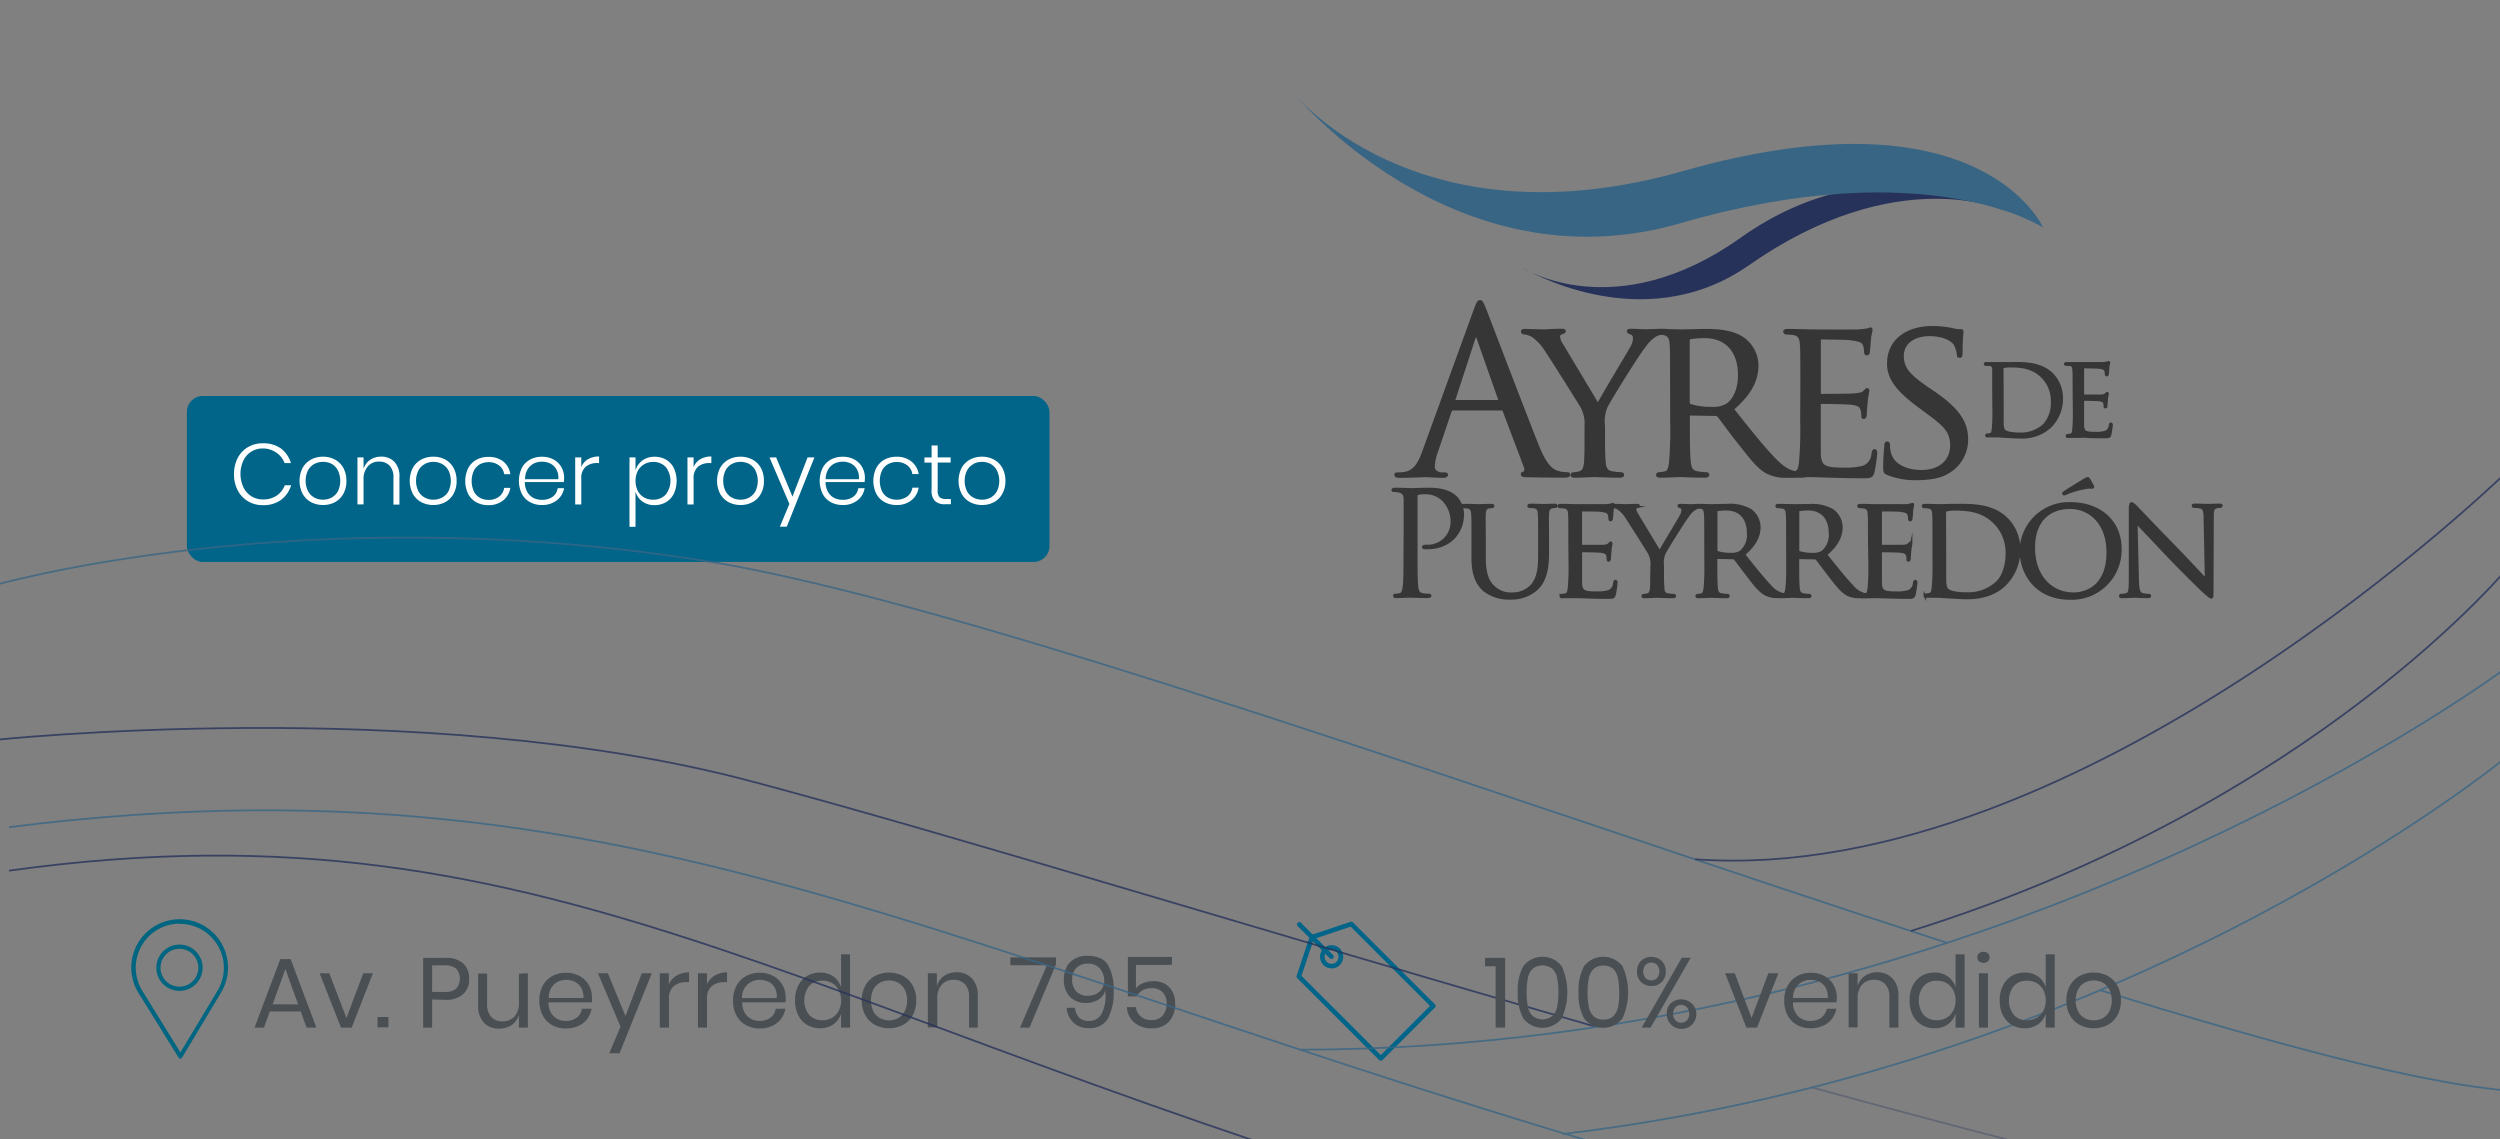 <?xml version="1.0" encoding="UTF-8"?> <svg xmlns="http://www.w3.org/2000/svg" xmlns:xlink="http://www.w3.org/1999/xlink" id="a5b22ca8-1f64-4811-b26a-1897f8dbe848" data-name="Capa 1" viewBox="0 0 485 221"><rect x="0" y="0" width="485" height="221" fill="#808080" stroke="none"/><defs><style>.ae6ace71-c696-49f2-a3d0-b2c4f56c3821,.b0ce4c75-c32e-49a8-aff8-2222c9ad5be4,.bada2fb8-9355-447e-880a-42453db95037,.e00e97ad-574f-4c52-bb3b-1cf9c71b7575{fill:none;}.a65cd9fb-82d4-4a41-a551-712c2abf875b{fill:#006588;}.acc6e23e-f692-47aa-9150-383fcc65321f{fill:#fff;}.a3391902-0a3e-44fc-9a17-514fab1cd6bb{fill:#006580;}.b438c718-8b1e-4fe5-9042-959880a4fda8{fill:#4a4f54;}.a80bdd2a-abc9-4924-9461-91dcd19a69d5{clip-path:url(#bcac0f2a-52c5-4447-9ef2-f476a7a49b76);}.e84f13af-5ec0-4a5c-8b81-7870de880a28{fill:#363636;stroke:#363636;stroke-width:0.45px;}.b0ce4c75-c32e-49a8-aff8-2222c9ad5be4,.bada2fb8-9355-447e-880a-42453db95037,.e00e97ad-574f-4c52-bb3b-1cf9c71b7575,.e84f13af-5ec0-4a5c-8b81-7870de880a28{stroke-miterlimit:10;}.b996a831-82ee-4473-9fd0-ca4bbfd1a704{fill:#27325b;}.a8eb40cc-4659-4abb-9791-fd40233fdacd{fill:#396585;}.a567b28e-53bd-4841-bcdd-0262a94312d4{opacity:0.8;}.b0ce4c75-c32e-49a8-aff8-2222c9ad5be4{stroke:#396585;}.b0ce4c75-c32e-49a8-aff8-2222c9ad5be4,.bada2fb8-9355-447e-880a-42453db95037,.e00e97ad-574f-4c52-bb3b-1cf9c71b7575{stroke-width:0.35px;}.bada2fb8-9355-447e-880a-42453db95037,.e00e97ad-574f-4c52-bb3b-1cf9c71b7575{stroke:#27325b;}.e00e97ad-574f-4c52-bb3b-1cf9c71b7575{opacity:0.4;}</style><clipPath id="bcac0f2a-52c5-4447-9ef2-f476a7a49b76"><rect class="ae6ace71-c696-49f2-a3d0-b2c4f56c3821" width="485" height="221"></rect></clipPath></defs><rect class="a65cd9fb-82d4-4a41-a551-712c2abf875b" x="36.26" y="76.82" width="167.34" height="32.2" rx="3.09"></rect><path class="acc6e23e-f692-47aa-9150-383fcc65321f" d="M54.49,87a5.48,5.48,0,0,1,1.95,2.84H55.21a4.2,4.2,0,0,0-1.56-2A4.61,4.61,0,0,0,51,87a4.25,4.25,0,0,0-2.22.6,4.17,4.17,0,0,0-1.56,1.73,6.21,6.21,0,0,0,0,5.2A4.11,4.11,0,0,0,51,96.89a4.61,4.61,0,0,0,2.69-.75,4.2,4.2,0,0,0,1.56-2h1.23A5.48,5.48,0,0,1,54.49,97,5.79,5.79,0,0,1,51,98a5.51,5.51,0,0,1-2.9-.76,5.36,5.36,0,0,1-2-2.14,6.62,6.62,0,0,1-.7-3.1,6.7,6.7,0,0,1,.7-3.12,5.14,5.14,0,0,1,2-2.13A5.51,5.51,0,0,1,51,86,5.79,5.79,0,0,1,54.49,87Z"></path><path class="acc6e23e-f692-47aa-9150-383fcc65321f" d="M65,89.17a4.07,4.07,0,0,1,1.62,1.62,5.13,5.13,0,0,1,.58,2.5,5,5,0,0,1-.58,2.49A4,4,0,0,1,65,97.41a4.81,4.81,0,0,1-2.33.56,4.88,4.88,0,0,1-2.34-.56,4.19,4.19,0,0,1-1.63-1.63,5.57,5.57,0,0,1,0-5,4.16,4.16,0,0,1,1.63-1.62,4.88,4.88,0,0,1,2.34-.56A4.81,4.81,0,0,1,65,89.17ZM61,90a3.06,3.06,0,0,0-1.24,1.23,4.62,4.62,0,0,0,0,4.06A3.09,3.09,0,0,0,61,96.54a3.64,3.64,0,0,0,1.67.4,3.59,3.59,0,0,0,1.65-.4,3.2,3.2,0,0,0,1.23-1.22,4.71,4.71,0,0,0,0-4.06A3.16,3.16,0,0,0,64.36,90a3.59,3.59,0,0,0-1.65-.4A3.64,3.64,0,0,0,61,90Z"></path><path class="acc6e23e-f692-47aa-9150-383fcc65321f" d="M76.49,89.57a4.06,4.06,0,0,1,1,3v5.32H76.33V92.62a3.2,3.2,0,0,0-.75-2.28,2.69,2.69,0,0,0-2-.79,2.8,2.8,0,0,0-2.18.88A3.62,3.62,0,0,0,70.53,93v4.85H69.35V88.73h1.18V91a3.17,3.17,0,0,1,1.28-1.79,3.68,3.68,0,0,1,2.1-.62A3.47,3.47,0,0,1,76.49,89.57Z"></path><path class="acc6e23e-f692-47aa-9150-383fcc65321f" d="M86.42,89.17A4.14,4.14,0,0,1,88,90.79a5.13,5.13,0,0,1,.58,2.5A5,5,0,0,1,88,95.78a4.1,4.1,0,0,1-1.62,1.63,4.81,4.81,0,0,1-2.33.56,4.88,4.88,0,0,1-2.34-.56,4.19,4.19,0,0,1-1.63-1.63,5.57,5.57,0,0,1,0-5,4.16,4.16,0,0,1,1.63-1.62,4.88,4.88,0,0,1,2.34-.56A4.81,4.81,0,0,1,86.42,89.17Zm-4,.86a3.06,3.06,0,0,0-1.24,1.23,4.62,4.62,0,0,0,0,4.06,3.09,3.09,0,0,0,1.24,1.22,3.64,3.64,0,0,0,1.67.4,3.59,3.59,0,0,0,1.65-.4A3.2,3.2,0,0,0,87,95.32a4.71,4.71,0,0,0,0-4.06A3.16,3.16,0,0,0,85.74,90a3.59,3.59,0,0,0-1.65-.4A3.64,3.64,0,0,0,82.42,90Z"></path><path class="acc6e23e-f692-47aa-9150-383fcc65321f" d="M97.64,89.53A3.81,3.81,0,0,1,99,92H97.81a2.59,2.59,0,0,0-1-1.71,3.29,3.29,0,0,0-2.05-.63,3.45,3.45,0,0,0-1.63.4,3,3,0,0,0-1.19,1.23,4.9,4.9,0,0,0,0,4.06,2.83,2.83,0,0,0,1.19,1.23,3.34,3.34,0,0,0,1.63.4,3.29,3.29,0,0,0,2.05-.62,2.58,2.58,0,0,0,1-1.72H99a3.76,3.76,0,0,1-1.39,2.44,4.43,4.43,0,0,1-2.89.92,4.62,4.62,0,0,1-2.31-.56,3.92,3.92,0,0,1-1.58-1.62,5.77,5.77,0,0,1,0-5,4,4,0,0,1,1.58-1.62,4.73,4.73,0,0,1,2.31-.56A4.49,4.49,0,0,1,97.64,89.53Z"></path><path class="acc6e23e-f692-47aa-9150-383fcc65321f" d="M107.19,96.39a2.48,2.48,0,0,0,1-1.68h1.24A3.72,3.72,0,0,1,108,97.07a4.46,4.46,0,0,1-2.87.9,4.66,4.66,0,0,1-2.32-.56,3.92,3.92,0,0,1-1.58-1.62,5.86,5.86,0,0,1,0-5,4,4,0,0,1,1.58-1.62,4.77,4.77,0,0,1,2.32-.56,4.59,4.59,0,0,1,2.31.56,3.77,3.77,0,0,1,1.49,1.5,4.17,4.17,0,0,1,.51,2,4.5,4.5,0,0,1-.07.85h-7.55a3.8,3.8,0,0,0,.48,1.93,2.86,2.86,0,0,0,1.19,1.15,3.57,3.57,0,0,0,1.59.36A3.41,3.41,0,0,0,107.19,96.39Zm-3.64-6.46a3,3,0,0,0-1.2,1.13,3.89,3.89,0,0,0-.49,1.9h6.45a3.31,3.31,0,0,0-.37-1.89,2.79,2.79,0,0,0-1.17-1.14,3.58,3.58,0,0,0-1.6-.36A3.63,3.63,0,0,0,103.55,89.93Z"></path><path class="acc6e23e-f692-47aa-9150-383fcc65321f" d="M114.06,89.1a4.07,4.07,0,0,1,2.16-.54v1.27h-.39a3.37,3.37,0,0,0-2.19.71,2.84,2.84,0,0,0-.87,2.32v5h-1.18V88.73h1.18v1.89A3.06,3.06,0,0,1,114.06,89.1Z"></path><path class="acc6e23e-f692-47aa-9150-383fcc65321f" d="M129.21,89.17a3.94,3.94,0,0,1,1.51,1.62,6,6,0,0,1,0,5,4,4,0,0,1-1.51,1.63A4.4,4.4,0,0,1,127,98a3.9,3.9,0,0,1-2.37-.71,3.63,3.63,0,0,1-1.34-1.91v6.82h-1.17V88.73h1.17v2.51a3.63,3.63,0,0,1,1.34-1.91,3.84,3.84,0,0,1,2.37-.72A4.32,4.32,0,0,1,129.21,89.17Zm-4.28.93a3.18,3.18,0,0,0-1.21,1.28,4.48,4.48,0,0,0,0,3.83,3.18,3.18,0,0,0,1.21,1.28,3.46,3.46,0,0,0,1.75.45,3.26,3.26,0,0,0,2.48-1,4.36,4.36,0,0,0,0-5.33,3.26,3.26,0,0,0-2.48-1A3.46,3.46,0,0,0,124.93,90.1Z"></path><path class="acc6e23e-f692-47aa-9150-383fcc65321f" d="M135.84,89.1a4.07,4.07,0,0,1,2.16-.54v1.27h-.39a3.37,3.37,0,0,0-2.19.71,2.84,2.84,0,0,0-.86,2.32v5h-1.19V88.73h1.19v1.89A3,3,0,0,1,135.84,89.1Z"></path><path class="acc6e23e-f692-47aa-9150-383fcc65321f" d="M146,89.17a4.07,4.07,0,0,1,1.62,1.62,5.13,5.13,0,0,1,.58,2.5,5,5,0,0,1-.58,2.49A4,4,0,0,1,146,97.41a4.81,4.81,0,0,1-2.33.56,4.88,4.88,0,0,1-2.34-.56,4.19,4.19,0,0,1-1.63-1.63,5.57,5.57,0,0,1,0-5,4.16,4.16,0,0,1,1.63-1.62,4.88,4.88,0,0,1,2.34-.56A4.81,4.81,0,0,1,146,89.17ZM142,90a3.06,3.06,0,0,0-1.24,1.23,4.71,4.71,0,0,0,0,4.06A3.09,3.09,0,0,0,142,96.54a3.64,3.64,0,0,0,1.67.4,3.59,3.59,0,0,0,1.65-.4,3.2,3.2,0,0,0,1.23-1.22,4.71,4.71,0,0,0,0-4.06A3.16,3.16,0,0,0,145.33,90a3.59,3.59,0,0,0-1.65-.4A3.64,3.64,0,0,0,142,90Z"></path><path class="acc6e23e-f692-47aa-9150-383fcc65321f" d="M150.57,88.73l3.17,7.61,2.93-7.61H158l-5.36,13.44h-1.34l1.84-4.41-3.85-9Z"></path><path class="acc6e23e-f692-47aa-9150-383fcc65321f" d="M165.51,96.39a2.53,2.53,0,0,0,1-1.68h1.23a3.72,3.72,0,0,1-1.39,2.36,4.46,4.46,0,0,1-2.87.9,4.66,4.66,0,0,1-2.32-.56,3.84,3.84,0,0,1-1.57-1.62,5.77,5.77,0,0,1,0-5,4,4,0,0,1,1.57-1.62,4.77,4.77,0,0,1,2.32-.56,4.66,4.66,0,0,1,2.32.56,3.81,3.81,0,0,1,1.48,1.5,4.17,4.17,0,0,1,.51,2,5.57,5.57,0,0,1-.06.85h-7.56a3.8,3.8,0,0,0,.48,1.93,2.86,2.86,0,0,0,1.19,1.15,3.57,3.57,0,0,0,1.59.36A3.39,3.39,0,0,0,165.51,96.39Zm-3.64-6.46a3,3,0,0,0-1.2,1.13,3.89,3.89,0,0,0-.49,1.9h6.45a3.31,3.31,0,0,0-.37-1.89,2.79,2.79,0,0,0-1.17-1.14,3.58,3.58,0,0,0-1.6-.36A3.63,3.63,0,0,0,161.87,89.93Z"></path><path class="acc6e23e-f692-47aa-9150-383fcc65321f" d="M176.82,89.53a3.87,3.87,0,0,1,1.4,2.44H177a2.66,2.66,0,0,0-1-1.71,3.34,3.34,0,0,0-2.06-.63,3.48,3.48,0,0,0-1.63.4,3,3,0,0,0-1.19,1.23,4.9,4.9,0,0,0,0,4.06,2.83,2.83,0,0,0,1.19,1.23,3.64,3.64,0,0,0,3.69-.22,2.66,2.66,0,0,0,1-1.72h1.22a3.82,3.82,0,0,1-1.4,2.44,4.4,4.4,0,0,1-2.88.92,4.66,4.66,0,0,1-2.32-.56A3.92,3.92,0,0,1,170,95.79a5.77,5.77,0,0,1,0-5,4,4,0,0,1,1.58-1.62,4.77,4.77,0,0,1,2.32-.56A4.46,4.46,0,0,1,176.82,89.53Z"></path><path class="acc6e23e-f692-47aa-9150-383fcc65321f" d="M184.47,96.82v1h-1.09a2.73,2.73,0,0,1-2-.63,2.82,2.82,0,0,1-.65-2.11V89.75h-1.39v-1h1.39V86.42h1.18v2.31h2.51v1h-2.51v5.38a1.93,1.93,0,0,0,.35,1.33,1.72,1.72,0,0,0,1.24.36Z"></path><path class="acc6e23e-f692-47aa-9150-383fcc65321f" d="M192.85,89.17a4,4,0,0,1,1.61,1.62,5.13,5.13,0,0,1,.59,2.5,5,5,0,0,1-.59,2.49,4,4,0,0,1-1.61,1.63,4.81,4.81,0,0,1-2.33.56,4.88,4.88,0,0,1-2.34-.56,4.12,4.12,0,0,1-1.63-1.63,5.57,5.57,0,0,1,0-5,4.1,4.1,0,0,1,1.63-1.62,4.88,4.88,0,0,1,2.34-.56A4.81,4.81,0,0,1,192.85,89.17Zm-4,.86a3,3,0,0,0-1.24,1.23,4.62,4.62,0,0,0,0,4.06,3,3,0,0,0,1.24,1.22,3.64,3.64,0,0,0,1.67.4,3.59,3.59,0,0,0,1.65-.4,3.11,3.11,0,0,0,1.22-1.22,4.62,4.62,0,0,0,0-4.06A3.07,3.07,0,0,0,192.17,90a3.59,3.59,0,0,0-1.65-.4A3.64,3.64,0,0,0,188.85,90Z"></path><path class="a3391902-0a3e-44fc-9a17-514fab1cd6bb" d="M35,205.38a.41.41,0,0,1-.35-.2l-7.76-12.51a9.38,9.38,0,1,1,16-.13l-7.57,12.64a.42.42,0,0,1-.35.2Zm-.13-26.2a8.55,8.55,0,0,0-7.28,13L35,204.17l7.21-12a8.54,8.54,0,0,0-7.34-12.94Z"></path><path class="a3391902-0a3e-44fc-9a17-514fab1cd6bb" d="M34.82,192.23a4.49,4.49,0,1,1,4.49-4.49A4.5,4.5,0,0,1,34.82,192.23Zm0-8.16a3.67,3.67,0,1,0,3.66,3.67A3.67,3.67,0,0,0,34.82,184.07Z"></path><path class="b438c718-8b1e-4fe5-9042-959880a4fda8" d="M58.34,196.22h-6l-1.13,3.13H49.38l5-13.28h2l5,13.28H59.47Zm-.5-1.36L55.37,188l-2.48,6.84Z"></path><path class="b438c718-8b1e-4fe5-9042-959880a4fda8" d="M67.21,197.49l3.26-8.68h1.88l-4.12,10.54H66.15L62,188.81h1.88Z"></path><path class="b438c718-8b1e-4fe5-9042-959880a4fda8" d="M75.35,197.3v2H73.24v-2Z"></path><path class="b438c718-8b1e-4fe5-9042-959880a4fda8" d="M83.83,193.9v5.45H82.09V185.82h4.3a4.92,4.92,0,0,1,3.47,1.08,3.86,3.86,0,0,1,1.15,3,3.78,3.78,0,0,1-1.19,3,5,5,0,0,1-3.43,1.07Zm4.7-2.13a3,3,0,0,0,0-3.83,3.31,3.31,0,0,0-2.3-.66h-2.4v5.16h2.4A3.31,3.31,0,0,0,88.53,191.77Z"></path><path class="b438c718-8b1e-4fe5-9042-959880a4fda8" d="M102.41,188.81v10.54h-1.74v-2.48a3.55,3.55,0,0,1-1.43,2,4.29,4.29,0,0,1-2.39.68,3.89,3.89,0,0,1-3-1.18A4.72,4.72,0,0,1,92.76,195v-6.14H94.5v6a3.4,3.4,0,0,0,.81,2.43,2.87,2.87,0,0,0,2.19.85,3,3,0,0,0,2.3-.93,3.82,3.82,0,0,0,.87-2.71v-5.61Z"></path><path class="b438c718-8b1e-4fe5-9042-959880a4fda8" d="M114.83,194.45h-8.42a3.68,3.68,0,0,0,1,2.71,3.37,3.37,0,0,0,2.37.9,3.4,3.4,0,0,0,2.12-.64,2.67,2.67,0,0,0,1-1.72h1.86a4.49,4.49,0,0,1-.85,2,4.41,4.41,0,0,1-1.72,1.34,5.68,5.68,0,0,1-2.38.48,5.38,5.38,0,0,1-2.69-.65,4.58,4.58,0,0,1-1.83-1.87,5.93,5.93,0,0,1-.66-2.87,6,6,0,0,1,.66-2.88,4.55,4.55,0,0,1,1.83-1.88,5.38,5.38,0,0,1,2.69-.65,5.27,5.27,0,0,1,2.68.65,4.53,4.53,0,0,1,1.75,1.75,4.92,4.92,0,0,1,.6,2.41A5.14,5.14,0,0,1,114.83,194.45Zm-2.07-2.8a2.84,2.84,0,0,0-1.21-1.17,3.76,3.76,0,0,0-1.67-.38,3.43,3.43,0,0,0-2.42.89,3.59,3.59,0,0,0-1,2.62h6.73A3.63,3.63,0,0,0,112.76,191.65Z"></path><path class="b438c718-8b1e-4fe5-9042-959880a4fda8" d="M117.92,188.81l3.42,8.29,3.17-8.29h1.94l-6.26,15.53h-2l2.19-5.16L116,188.81Z"></path><path class="b438c718-8b1e-4fe5-9042-959880a4fda8" d="M131.3,189.24a4.55,4.55,0,0,1,2.38-.6v1.9h-.54a3.68,3.68,0,0,0-2.41.76,3,3,0,0,0-.94,2.5v5.55H128V188.81h1.75v2.13A3.9,3.9,0,0,1,131.3,189.24Z"></path><path class="b438c718-8b1e-4fe5-9042-959880a4fda8" d="M138.67,189.24a4.55,4.55,0,0,1,2.38-.6v1.9h-.53a3.69,3.69,0,0,0-2.42.76,3,3,0,0,0-.94,2.5v5.55h-1.75V188.81h1.75v2.13A3.9,3.9,0,0,1,138.67,189.24Z"></path><path class="b438c718-8b1e-4fe5-9042-959880a4fda8" d="M152.4,194.45H144a3.68,3.68,0,0,0,1,2.71,3.33,3.33,0,0,0,2.37.9,3.42,3.42,0,0,0,2.12-.64,2.67,2.67,0,0,0,1-1.72h1.86a4.5,4.5,0,0,1-.86,2,4.34,4.34,0,0,1-1.72,1.34,5.65,5.65,0,0,1-2.38.48,5.35,5.35,0,0,1-2.68-.65,4.67,4.67,0,0,1-1.84-1.87,5.93,5.93,0,0,1-.66-2.87,6,6,0,0,1,.66-2.88,4.63,4.63,0,0,1,1.84-1.88,5.35,5.35,0,0,1,2.68-.65,5.24,5.24,0,0,1,2.68.65,4.46,4.46,0,0,1,1.75,1.75,4.92,4.92,0,0,1,.6,2.41A5.24,5.24,0,0,1,152.4,194.45Zm-2.08-2.8a2.79,2.79,0,0,0-1.21-1.17,3.73,3.73,0,0,0-1.67-.38A3.41,3.41,0,0,0,145,191a3.56,3.56,0,0,0-1.06,2.62h6.74A3.54,3.54,0,0,0,150.32,191.65Z"></path><path class="b438c718-8b1e-4fe5-9042-959880a4fda8" d="M161.68,189.44a4.09,4.09,0,0,1,1.49,2.06v-6.36h1.74v14.21h-1.74v-2.69a4.09,4.09,0,0,1-1.49,2.06,4.34,4.34,0,0,1-2.6.76,4.73,4.73,0,0,1-2.5-.65,4.52,4.52,0,0,1-1.72-1.87,6.29,6.29,0,0,1-.62-2.87,6.36,6.36,0,0,1,.62-2.88,4.49,4.49,0,0,1,1.72-1.88,4.73,4.73,0,0,1,2.5-.65A4.34,4.34,0,0,1,161.68,189.44ZM157,191.26a4.61,4.61,0,0,0,0,5.66,3.38,3.38,0,0,0,2.59,1,3.57,3.57,0,0,0,1.85-.48,3.36,3.36,0,0,0,1.28-1.36,4.33,4.33,0,0,0,.46-2,4.44,4.44,0,0,0-.46-2,3.4,3.4,0,0,0-1.28-1.35,3.66,3.66,0,0,0-1.85-.47A3.38,3.38,0,0,0,157,191.26Z"></path><path class="b438c718-8b1e-4fe5-9042-959880a4fda8" d="M175.19,189.33a4.6,4.6,0,0,1,1.88,1.88,5.79,5.79,0,0,1,.68,2.88,5.72,5.72,0,0,1-.68,2.87,4.64,4.64,0,0,1-1.88,1.87,6,6,0,0,1-5.43,0,4.72,4.72,0,0,1-1.89-1.87,5.72,5.72,0,0,1-.69-2.87,5.79,5.79,0,0,1,.69-2.88,4.68,4.68,0,0,1,1.89-1.88,6,6,0,0,1,5.43,0Zm-4.45,1.3a3.29,3.29,0,0,0-1.29,1.3,5,5,0,0,0,0,4.3,3.29,3.29,0,0,0,1.29,1.3,3.79,3.79,0,0,0,3.47,0,3.29,3.29,0,0,0,1.29-1.3,5,5,0,0,0,0-4.3,3.29,3.29,0,0,0-1.29-1.3,3.79,3.79,0,0,0-3.47,0Z"></path><path class="b438c718-8b1e-4fe5-9042-959880a4fda8" d="M188.56,189.82a4.71,4.71,0,0,1,1.13,3.41v6.12H188v-6a3.35,3.35,0,0,0-.81-2.42,2.9,2.9,0,0,0-2.19-.84,3,3,0,0,0-2.3.93,3.82,3.82,0,0,0-.86,2.71v5.59H180V188.81h1.75v2.5a3.52,3.52,0,0,1,1.43-2,4.13,4.13,0,0,1,2.37-.69A3.92,3.92,0,0,1,188.56,189.82Z"></path><path class="b438c718-8b1e-4fe5-9042-959880a4fda8" d="M204.86,187.08l-5.13,12.27h-1.84l5.2-12.09H196v-1.52h8.87Z"></path><path class="b438c718-8b1e-4fe5-9042-959880a4fda8" d="M209.35,197.41a2.51,2.51,0,0,0,1.84.65,2.73,2.73,0,0,0,2.44-1.24,7.37,7.37,0,0,0,.83-4c0-.34,0-.61,0-.79a3,3,0,0,1-1.31,1.85,4.29,4.29,0,0,1-2.44.69,4.17,4.17,0,0,1-3.16-1.21,4.7,4.7,0,0,1-1.16-3.38,5.28,5.28,0,0,1,.5-2.3,3.78,3.78,0,0,1,1.53-1.64,4.85,4.85,0,0,1,2.54-.61c1.95,0,3.28.6,4,1.8a9.4,9.4,0,0,1,1.09,4.92,10.81,10.81,0,0,1-1.11,5.44,4,4,0,0,1-3.73,1.87,4.14,4.14,0,0,1-3-1.1,4.62,4.62,0,0,1-1.3-2.85h1.65A3.14,3.14,0,0,0,209.35,197.41Zm4.1-9.46a3,3,0,0,0-2.45-1,2.93,2.93,0,0,0-2.15.8A3,3,0,0,0,208,190a3.23,3.23,0,0,0,.81,2.36,3,3,0,0,0,2.21.83,3.71,3.71,0,0,0,1.54-.33,2.75,2.75,0,0,0,1.66-2.61A3.51,3.51,0,0,0,213.45,188Z"></path><path class="b438c718-8b1e-4fe5-9042-959880a4fda8" d="M227.32,187.2h-6.95v4.53a3.24,3.24,0,0,1,1.38-1,5.1,5.1,0,0,1,2-.38,4.41,4.41,0,0,1,2.39.6,3.73,3.73,0,0,1,1.4,1.6,5.23,5.23,0,0,1,.45,2.19,5,5,0,0,1-1.17,3.42,4.37,4.37,0,0,1-3.44,1.33,4.92,4.92,0,0,1-3.32-1.11,4.15,4.15,0,0,1-1.44-3h1.73a3,3,0,0,0,1,1.85,2.93,2.93,0,0,0,2,.66,2.74,2.74,0,0,0,2.22-.88,3.49,3.49,0,0,0,.75-2.33,3,3,0,0,0-.77-2.18,2.86,2.86,0,0,0-2.17-.79,3.4,3.4,0,0,0-1.74.43,3,3,0,0,0-1.14,1.16h-1.69v-7.66h8.57Z"></path><path class="a65cd9fb-82d4-4a41-a551-712c2abf875b" d="M262.47,178.94a.46.46,0,0,0-.46-.11l-7.36,2.46L252.36,179a.45.45,0,0,0-.63.64l2.28,2.28-2.46,7.37a.46.46,0,0,0,.11.46l15.9,15.9a.47.47,0,0,0,.64,0l10.17-10.18a.43.43,0,0,0,0-.63Zm5.41,25.75-15.39-15.38,2.23-6.68,1.74,1.75a2.25,2.25,0,1,0,.64-.64L255.36,182l6.67-2.23,15.39,15.38ZM258,185.93a.45.45,0,0,0,.64-.63l-.9-.9a1.34,1.34,0,0,1,1.53.26,1.35,1.35,0,0,1-1.66,2.11,1.34,1.34,0,0,1-.5-1.73Z"></path><g class="a80bdd2a-abc9-4924-9461-91dcd19a69d5"><path class="e84f13af-5ec0-4a5c-8b81-7870de880a28" d="M272.53,102.89c0-4.33,0-5.11,0-6s-.28-1.39-1.2-1.58a4.77,4.77,0,0,0-.94-.08c-.11,0-.22-.06-.22-.17s.14-.22.44-.22c1.25,0,2.92.08,3.14.08.61,0,2.22-.08,3.5-.08,3.46,0,4.71,1.16,5.16,1.58a4.81,4.81,0,0,1,1.39,3.3c0,3.94-2.89,6.61-6.83,6.61a3.69,3.69,0,0,1-.58,0c-.14,0-.31-.06-.31-.19s.17-.25.75-.25a4.61,4.61,0,0,0,4.8-4.53A5.88,5.88,0,0,0,280,97.06a4.83,4.83,0,0,0-3.81-1.39,3.19,3.19,0,0,0-1.19.17c-.17,0-.22.25-.22.52v11.41c0,2.67,0,4.86.14,6,.08.81.25,1.42,1.08,1.53a11,11,0,0,0,1.25.11c.16,0,.22.09.22.17s-.14.22-.44.22c-1.53,0-3.28-.08-3.42-.08s-1.83.08-2.66.08c-.31,0-.45,0-.45-.22s.06-.17.23-.17a3.94,3.94,0,0,0,.83-.11c.55-.11.69-.72.8-1.53.14-1.16.14-3.35.14-6Z"></path><path class="e84f13af-5ec0-4a5c-8b81-7870de880a28" d="M285.69,104.8c0-3.66,0-4.33-.06-5.08s-.19-1.19-1-1.3a7.2,7.2,0,0,0-.83-.06.23.23,0,0,1-.19-.19c0-.14.11-.2.39-.2,1.11,0,2.58.06,2.8.06s1.75-.06,2.47-.06c.28,0,.42.06.42.2a.24.24,0,0,1-.23.19,2.69,2.69,0,0,0-.61.06c-.63.11-.77.52-.83,1.3s0,1.42,0,5.08v3.31c0,3.41.74,4.82,1.8,5.77a4.76,4.76,0,0,0,3.64,1.27,5,5,0,0,0,3.77-1.66c1.14-1.36,1.39-3.3,1.39-5.72v-3c0-3.66,0-4.33-.06-5.08s-.16-1.19-1-1.3a7.2,7.2,0,0,0-.83-.06.21.21,0,0,1-.2-.19c0-.14.12-.2.39-.2,1.09,0,2.5.06,2.64.06s1.33-.06,2-.06c.28,0,.39.06.39.2a.2.2,0,0,1-.19.19,2.6,2.6,0,0,0-.61.06c-.67.14-.81.52-.86,1.3s0,1.42,0,5.08v2.53c0,2.55-.33,5.41-2.28,7.08a7.4,7.4,0,0,1-5.1,1.72,7.62,7.62,0,0,1-5.08-1.67c-1.2-1.11-2.14-2.75-2.14-6.19Z"></path><path class="e84f13af-5ec0-4a5c-8b81-7870de880a28" d="M304.48,104.8c0-3.66,0-4.33-.05-5.08s-.2-1.19-1-1.3a7.37,7.37,0,0,0-.84-.06.23.23,0,0,1-.19-.19c0-.14.11-.2.39-.2,1.11,0,2.69.06,2.83.06s5.27,0,5.83,0,.91-.11,1.11-.14a1.42,1.42,0,0,1,.33-.11c.08,0,.11.11.11.22s-.14.45-.19,1.11c0,.22-.08,1.28-.14,1.56,0,.11-.11.25-.22.25s-.2-.12-.2-.31a2.6,2.6,0,0,0-.14-.83c-.16-.39-.41-.56-1.74-.72C310,99,307.12,99,306.84,99c-.11,0-.14.09-.14.25v6.41c0,.17,0,.25.14.25.31,0,3.53,0,4.08,0s.94-.08,1.19-.33.28-.31.37-.31.13.06.13.2-.13.52-.19,1.3c-.06.47-.11,1.36-.11,1.53s-.06.44-.22.44-.17-.08-.17-.22a2.12,2.12,0,0,0-.11-.78c-.08-.33-.31-.61-1.25-.72-.67-.08-3.27-.11-3.69-.11-.14,0-.17.08-.17.16v2c0,.8,0,3.55,0,4,.06,1.58.5,1.89,2.92,1.89a8.14,8.14,0,0,0,2.44-.25,1.8,1.8,0,0,0,1.11-1.64c.05-.28.11-.36.25-.36s.17.19.17.36a19.07,19.07,0,0,1-.34,2.27c-.16.62-.41.62-1.36.62-1.83,0-3.25-.06-4.24-.09s-1.67-.05-2-.05c-.06,0-.53,0-1.06,0s-1,0-1.41,0-.39,0-.39-.19a.19.19,0,0,1,.19-.2,6.16,6.16,0,0,0,.75-.11c.48-.08.53-.55.64-1.25a47.65,47.65,0,0,0,.14-5.1Z"></path><path class="e84f13af-5ec0-4a5c-8b81-7870de880a28" d="M320.41,109.69a4.24,4.24,0,0,0-.52-2.42c-.2-.36-3.5-5.6-4.33-6.85A6.18,6.18,0,0,0,314,98.7a2.35,2.35,0,0,0-1-.34.24.24,0,0,1-.25-.22c0-.11.08-.17.31-.17.47,0,2.3.06,2.41.06s1.17-.06,2.11-.06c.28,0,.33.06.33.17s-.16.17-.39.25a.4.4,0,0,0-.3.39,2,2,0,0,0,.33.91l4.44,7.36c.5-1,3.56-6,4-6.83a2.58,2.58,0,0,0,.42-1.22.55.55,0,0,0-.39-.61c-.22-.06-.36-.17-.36-.28s.14-.14.39-.14c.63,0,1.49.06,1.69.06S329.57,98,330,98c.17,0,.31.06.31.14a.29.29,0,0,1-.31.25,2.54,2.54,0,0,0-1.13.31,4.15,4.15,0,0,0-1.22,1.16c-.81,1-4.25,6.5-4.75,7.5a4.68,4.68,0,0,0-.31,2.36v2c0,.39,0,1.39.09,2.36,0,.7.22,1.14.94,1.25a8.45,8.45,0,0,0,1.11.11.19.19,0,0,1,.2.2c0,.11-.14.19-.39.19-1.36,0-2.94-.08-3.08-.08s-1.67.08-2.39.08c-.28,0-.39,0-.39-.19a.19.19,0,0,1,.2-.2,3.07,3.07,0,0,0,.72-.11c.5-.11.66-.55.72-1.25.05-1,.05-2,.05-2.36Z"></path><path class="e84f13af-5ec0-4a5c-8b81-7870de880a28" d="M330.85,104.8c0-3.66,0-4.33-.06-5.08s-.19-1.19-1-1.3a7.37,7.37,0,0,0-.84-.06.23.23,0,0,1-.19-.19c0-.14.11-.2.39-.2,1.11,0,2.75.06,2.88.06s2.31-.06,3.06-.06a8,8,0,0,1,4.55,1,4.15,4.15,0,0,1,1.69,3.22c0,1.75-.72,3.44-3,5.38,2,2.5,3.69,4.64,5.1,6.11a4.54,4.54,0,0,0,2.72,1.64,4.65,4.65,0,0,0,.86.08.21.21,0,0,1,.22.2c0,.14-.13.19-.58.19h-1.52a5,5,0,0,1-2.61-.47c-1.06-.56-2-1.69-3.33-3.47-1-1.28-2.11-2.81-2.64-3.44a.38.38,0,0,0-.33-.14l-3.11-.06c-.11,0-.17.06-.17.2V109c0,2.28,0,4.11.11,5.08.08.7.22,1.14,1,1.25a8.18,8.18,0,0,0,1.09.11.17.17,0,0,1,.19.2c0,.11-.11.19-.39.19-1.33,0-2.89-.08-3-.08s-1.66.08-2.41.08c-.25,0-.39,0-.39-.19a.19.19,0,0,1,.19-.2,3.16,3.16,0,0,0,.75-.11c.48-.11.53-.55.64-1.25a47.65,47.65,0,0,0,.14-5.1Zm2.11,2a.37.37,0,0,0,.17.31,8.39,8.39,0,0,0,2.69.36,3.16,3.16,0,0,0,1.83-.42,4.22,4.22,0,0,0,1.47-3.61c0-2.94-1.61-4.63-4.22-4.63a11.66,11.66,0,0,0-1.75.13.31.31,0,0,0-.19.28Z"></path><path class="e84f13af-5ec0-4a5c-8b81-7870de880a28" d="M346.73,104.8c0-3.66,0-4.33-.06-5.08s-.19-1.19-1-1.3a7.2,7.2,0,0,0-.83-.06.23.23,0,0,1-.19-.19c0-.14.11-.2.38-.2,1.11,0,2.75.06,2.89.06S350.23,98,351,98a8,8,0,0,1,4.56,1,4.15,4.15,0,0,1,1.69,3.22c0,1.75-.72,3.44-3,5.38,2,2.5,3.69,4.64,5.11,6.11a4.52,4.52,0,0,0,2.72,1.64,4.65,4.65,0,0,0,.86.08.21.21,0,0,1,.22.2c0,.14-.14.19-.58.19H361a5,5,0,0,1-2.61-.47c-1.05-.56-1.94-1.69-3.33-3.47-1-1.28-2.11-2.81-2.63-3.44a.4.4,0,0,0-.34-.14l-3.11-.06c-.11,0-.16.06-.16.2V109c0,2.28,0,4.11.11,5.08.08.7.22,1.14,1,1.25a8,8,0,0,0,1.08.11.18.18,0,0,1,.2.2c0,.11-.11.19-.39.19-1.33,0-2.89-.08-3-.08s-1.67.08-2.41.08c-.25,0-.39,0-.39-.19a.19.19,0,0,1,.19-.2,3.24,3.24,0,0,0,.75-.11c.47-.11.53-.55.64-1.25a47.65,47.65,0,0,0,.14-5.1Zm2.11,2a.36.36,0,0,0,.16.31,8.42,8.42,0,0,0,2.7.36,3.16,3.16,0,0,0,1.83-.42,4.22,4.22,0,0,0,1.47-3.61c0-2.94-1.61-4.63-4.22-4.63a11.66,11.66,0,0,0-1.75.13.31.31,0,0,0-.19.28Z"></path><path class="e84f13af-5ec0-4a5c-8b81-7870de880a28" d="M362.61,104.8c0-3.66,0-4.33-.06-5.08s-.19-1.19-1-1.3a7.2,7.2,0,0,0-.83-.06.23.23,0,0,1-.2-.19c0-.14.11-.2.39-.2,1.11,0,2.69.06,2.83.06s5.28,0,5.83,0,.92-.11,1.11-.14a1.35,1.35,0,0,1,.34-.11c.08,0,.11.11.11.22s-.14.45-.2,1.11c0,.22-.08,1.28-.14,1.56,0,.11-.11.25-.22.25s-.19-.12-.19-.31a2.6,2.6,0,0,0-.14-.83c-.17-.39-.42-.56-1.75-.72C368.07,99,365.24,99,365,99c-.11,0-.13.09-.13.25v6.41c0,.17,0,.25.13.25.31,0,3.53,0,4.08,0s.95-.08,1.2-.33.28-.31.36-.31.14.06.14.2a12.58,12.58,0,0,0-.2,1.3c-.05.47-.11,1.36-.11,1.53s-.05.44-.22.44-.17-.08-.17-.22a2.12,2.12,0,0,0-.11-.78c-.08-.33-.3-.61-1.25-.72-.66-.08-3.27-.11-3.69-.11-.14,0-.16.08-.16.16v2c0,.8,0,3.55,0,4,.05,1.58.5,1.89,2.91,1.89a8.11,8.11,0,0,0,2.44-.25,1.8,1.8,0,0,0,1.11-1.64c.06-.28.11-.36.25-.36s.17.19.17.36a21,21,0,0,1-.33,2.27c-.17.62-.42.62-1.36.62-1.84,0-3.25-.06-4.25-.09s-1.67-.05-2-.05c-.05,0-.52,0-1.05,0s-1,0-1.42,0-.39,0-.39-.19a.19.19,0,0,1,.2-.2,6.46,6.46,0,0,0,.75-.11c.47-.08.53-.55.64-1.25a47.65,47.65,0,0,0,.14-5.1Z"></path><path class="e84f13af-5ec0-4a5c-8b81-7870de880a28" d="M375.12,104.8c0-3.66,0-4.33-.05-5.08s-.2-1.19-1-1.3a7.2,7.2,0,0,0-.83-.06.23.23,0,0,1-.2-.19c0-.14.11-.2.39-.2,1.11,0,2.69.06,2.83.06s1.83-.06,3.28-.06c2.44,0,6.91-.22,9.8,2.7a8.28,8.28,0,0,1,2.38,6,9.42,9.42,0,0,1-2.63,6.63c-1.06,1.09-3.25,2.73-7.42,2.73-1.05,0-2.36-.09-3.41-.14s-1.89-.14-2-.14-.5,0-1,0-1.08,0-1.47,0-.39,0-.39-.19a.19.19,0,0,1,.2-.2,3.32,3.32,0,0,0,.75-.11c.47-.11.52-.55.63-1.25a47.65,47.65,0,0,0,.14-5.1Zm2.22,2.56c0,2.49,0,4.69,0,5.13a4.58,4.58,0,0,0,.28,1.69c.3.45,1.17.95,4.05.95a8.18,8.18,0,0,0,5.72-2.14c1.28-1.19,1.92-3.44,1.92-5.61a8.16,8.16,0,0,0-2.31-5.91c-2.3-2.33-5-2.64-7.91-2.64a6.67,6.67,0,0,0-1.47.17.42.42,0,0,0-.31.47Z"></path><path class="e84f13af-5ec0-4a5c-8b81-7870de880a28" d="M401.72,97.64c5.49,0,9.65,3.36,9.65,8.85a9.45,9.45,0,0,1-9.79,9.64c-6.69,0-9.55-5-9.55-9.27A9.34,9.34,0,0,1,401.72,97.64Zm.55,17.51c2.19,0,6.61-1.16,6.61-8,0-5.66-3.45-8.63-7.3-8.63-4.08,0-7,2.55-7,7.69C394.55,111.71,397.86,115.15,402.27,115.15ZM406,94.25c.14.25,0,.34-.11.34a3.37,3.37,0,0,0-.83,0,17.85,17.85,0,0,0-4.22,1.16,1.48,1.48,0,0,1-.42.14.16.16,0,0,1-.14-.17c0-.08.06-.13.2-.22,1-.69,3.58-2.24,3.77-2.36.47-.27.64-.36.78-.36s.14.06.28.25S405.66,93.7,406,94.25Z"></path><path class="e84f13af-5ec0-4a5c-8b81-7870de880a28" d="M414.73,112.6c.06,1.94.28,2.53.95,2.69a5.87,5.87,0,0,0,1.22.14.19.19,0,0,1,.19.2c0,.14-.16.19-.44.19-1.39,0-2.36-.08-2.58-.08s-1.25.08-2.36.08c-.25,0-.39,0-.39-.19a.19.19,0,0,1,.19-.2,3.87,3.87,0,0,0,1-.14c.61-.16.7-.8.7-2.94V98.83c0-.94.14-1.19.33-1.19s.69.47.94.72,3.95,4.17,7.72,8c2.42,2.5,5,5.3,5.77,6.08l-.25-11.82c0-1.53-.16-2.06-.91-2.2a8.31,8.31,0,0,0-1.2-.11.19.19,0,0,1-.19-.22c0-.14.19-.17.47-.17,1.11,0,2.28.06,2.56.06s1.08-.06,2.08-.06c.25,0,.44,0,.44.17a.28.28,0,0,1-.28.22,2.56,2.56,0,0,0-.58.06c-.8.16-.86.64-.86,2l-.05,13.82c0,1.56,0,1.7-.2,1.7s-.5-.2-1.86-1.45c-.25-.22-3.77-3.69-6.36-6.38-2.83-3-5.57-5.86-6.32-6.69Z"></path><path class="e84f13af-5ec0-4a5c-8b81-7870de880a28" d="M286.11,60.16c.53-1.46.7-1.72,1-1.72s.44.22,1,1.58c.66,1.68,7.6,19.92,10.29,26.64,1.59,3.93,2.87,4.64,3.8,4.9a5.77,5.77,0,0,0,1.77.27c.26,0,.44,0,.44.26s-.4.35-.88.35c-.67,0-3.89,0-6.94-.08-.84,0-1.32,0-1.32-.31s.13-.27.31-.31.53-.49.26-1.19l-4.11-10.87a.38.38,0,0,0-.39-.27h-9.5c-.22,0-.35.14-.44.36l-2.65,7.82a9.22,9.22,0,0,0-.62,3c0,.88.93,1.28,1.68,1.28h.44c.31,0,.44.08.44.26s-.26.35-.66.35c-1.06,0-3-.13-3.45-.13s-2.91.13-5,.13c-.57,0-.84-.08-.84-.35s.18-.26.4-.26.93,0,1.28-.09c2-.27,2.92-1.95,3.71-4.15Zm4.59,17.66c.22,0,.22-.13.18-.3l-4.2-11.93q-.33-1-.66,0l-3.89,11.93c-.09.22,0,.3.14.3Z"></path><path class="e84f13af-5ec0-4a5c-8b81-7870de880a28" d="M307.62,82.68a6.72,6.72,0,0,0-.84-3.84c-.31-.57-5.57-8.92-6.89-10.91a10,10,0,0,0-2.56-2.74,3.91,3.91,0,0,0-1.64-.53.39.39,0,0,1-.4-.35c0-.18.14-.27.49-.27.75,0,3.67.09,3.84.09S301.48,64,303,64c.44,0,.53.09.53.27s-.27.26-.62.4a.64.64,0,0,0-.48.62,3,3,0,0,0,.53,1.45L310,78.49c.8-1.59,5.66-9.63,6.36-10.87a4,4,0,0,0,.66-1.94c0-.53-.17-.84-.61-1s-.58-.27-.58-.44.22-.23.62-.23c1,0,2.39.09,2.69.09s3.05-.09,3.8-.09c.27,0,.49.09.49.23a.45.45,0,0,1-.49.39,4,4,0,0,0-1.81.49A6.79,6.79,0,0,0,319.19,67c-1.28,1.51-6.76,10.34-7.55,11.93a7.42,7.42,0,0,0-.49,3.75v3.23c0,.62,0,2.21.13,3.75.09,1.11.36,1.81,1.5,2a14.91,14.91,0,0,0,1.77.18.3.3,0,0,1,.31.3c0,.18-.22.31-.62.31-2.16,0-4.68-.13-4.9-.13s-2.65.13-3.8.13c-.44,0-.62-.08-.62-.31a.3.3,0,0,1,.31-.3,5,5,0,0,0,1.15-.18c.8-.18,1.06-.88,1.15-2,.09-1.54.09-3.13.09-3.75Z"></path><path class="e84f13af-5ec0-4a5c-8b81-7870de880a28" d="M324.22,74.91c0-5.83,0-6.89-.08-8.08s-.31-1.9-1.59-2.08c-.31,0-1-.09-1.33-.09a.37.37,0,0,1-.31-.31c0-.22.18-.31.62-.31,1.77,0,4.37.09,4.59.09.4,0,3.67-.09,4.86-.09,2.47,0,5.21.23,7.24,1.64a6.56,6.56,0,0,1,2.7,5.12c0,2.79-1.15,5.48-4.77,8.57,3.18,4,5.87,7.38,8.13,9.72,2.07,2.12,3.35,2.47,4.32,2.6a6.84,6.84,0,0,0,1.37.14.35.35,0,0,1,.36.3c0,.23-.22.31-.93.31H347a7.82,7.82,0,0,1-4.15-.75c-1.68-.88-3.09-2.69-5.3-5.52-1.64-2-3.36-4.46-4.2-5.47a.58.58,0,0,0-.53-.23l-4.94-.08c-.18,0-.27.08-.27.31v.88c0,3.62,0,6.54.18,8.08.13,1.11.35,1.81,1.54,2a14,14,0,0,0,1.73.18.27.27,0,0,1,.3.3c0,.18-.17.31-.61.31-2.12,0-4.6-.13-4.77-.13s-2.65.13-3.85.13c-.39,0-.62-.08-.62-.31a.3.3,0,0,1,.31-.3,5.53,5.53,0,0,0,1.2-.18c.75-.18.84-.88,1-2a76.87,76.87,0,0,0,.22-8.13Zm3.36,3.18a.57.57,0,0,0,.27.49,13.42,13.42,0,0,0,4.28.57,5,5,0,0,0,2.91-.66c1.33-.89,2.35-2.87,2.35-5.74,0-4.69-2.57-7.38-6.72-7.38a16.75,16.75,0,0,0-2.78.22.48.48,0,0,0-.31.44Z"></path><path class="e84f13af-5ec0-4a5c-8b81-7870de880a28" d="M349.49,74.91c0-5.83,0-6.89-.09-8.08s-.31-1.9-1.59-2.08c-.31,0-1-.09-1.33-.09a.37.37,0,0,1-.31-.31c0-.22.18-.31.62-.31,1.77,0,4.29.09,4.51.09s8.39.05,9.27,0a16,16,0,0,0,1.77-.22c.18,0,.35-.17.53-.17s.18.17.18.35-.22.71-.31,1.76c-.05.36-.14,2-.22,2.48,0,.18-.18.4-.36.4s-.31-.18-.31-.49a4.1,4.1,0,0,0-.22-1.33c-.26-.61-.66-.88-2.78-1.14-.66-.09-5.17-.14-5.61-.14-.18,0-.22.14-.22.4v10.2c0,.27,0,.4.22.4.49,0,5.61,0,6.49-.09s1.51-.13,1.9-.53.44-.48.58-.48.22.09.22.31-.22.84-.31,2.07c-.09.75-.18,2.17-.18,2.43s-.09.71-.35.71-.27-.13-.27-.35a3.44,3.44,0,0,0-.17-1.24c-.14-.53-.49-1-2-1.15-1.06-.13-5.21-.18-5.87-.18a.24.24,0,0,0-.27.27v3.13c0,1.28,0,5.66,0,6.41.09,2.52.79,3,4.64,3a13.13,13.13,0,0,0,3.88-.39,2.86,2.86,0,0,0,1.77-2.61c.09-.44.18-.58.4-.58s.26.31.26.58a31.28,31.28,0,0,1-.53,3.62c-.26,1-.66,1-2.16,1-2.92,0-5.17-.09-6.76-.13s-2.65-.09-3.22-.09c-.09,0-.84,0-1.68,0s-1.63.08-2.25.08c-.4,0-.62-.08-.62-.31a.3.3,0,0,1,.31-.3c.35,0,.84-.14,1.19-.18.75-.13.84-.88,1-2a76.87,76.87,0,0,0,.22-8.13Z"></path><path class="e84f13af-5ec0-4a5c-8b81-7870de880a28" d="M366.14,91.91c-.53-.26-.58-.39-.58-1.41,0-1.85.18-3.36.22-4,0-.4.09-.62.31-.62s.36.13.36.44a5.74,5.74,0,0,0,.13,1.37c.62,2.74,3.53,3.71,6.14,3.71,3.84,0,5.83-2.17,5.83-5s-1.46-4-4.9-6.54l-1.77-1.32c-4.2-3.14-5.57-5.44-5.57-8,0-4.42,3.49-7.07,8.62-7.07a19,19,0,0,1,4,.44,5,5,0,0,0,1.37.18c.3,0,.39,0,.39.26s-.17,1.42-.17,4c0,.57-.05.84-.31.84s-.31-.18-.36-.49a6.72,6.72,0,0,0-.57-1.85c-.27-.45-1.55-1.86-5-1.86-2.82,0-5.16,1.41-5.16,4.06,0,2.39,1.19,3.76,5,6.37l1.11.75c4.72,3.22,6.36,5.83,6.36,9A7.3,7.3,0,0,1,378,91.6c-1.63,1.07-4.06,1.33-6.18,1.33A14.11,14.11,0,0,1,366.14,91.91Z"></path><path class="e84f13af-5ec0-4a5c-8b81-7870de880a28" d="M386.71,75.85c0-2.94,0-3.48,0-4.08s-.16-1-.81-1c-.15,0-.49,0-.66,0a.19.19,0,0,1-.16-.16c0-.11.09-.15.31-.15.89,0,2.16,0,2.27,0s1.48,0,2.63,0c2,0,5.55-.18,7.87,2.16A6.65,6.65,0,0,1,400,77.34a7.63,7.63,0,0,1-2.12,5.33A7.92,7.92,0,0,1,392,84.85c-.85,0-1.89-.07-2.74-.11s-1.52-.11-1.61-.11-.4,0-.8,0-.87,0-1.18,0-.31,0-.31-.15a.15.15,0,0,1,.15-.16,2.57,2.57,0,0,0,.61-.09c.38-.09.42-.44.51-1a39.14,39.14,0,0,0,.11-4.1Zm1.78,2.05c0,2,0,3.76,0,4.12a3.46,3.46,0,0,0,.22,1.36c.24.35.93.76,3.25.76a6.58,6.58,0,0,0,4.59-1.72,6.35,6.35,0,0,0,1.54-4.5,6.59,6.59,0,0,0-1.85-4.75c-1.85-1.87-4-2.11-6.35-2.11a5.08,5.08,0,0,0-1.18.13.34.34,0,0,0-.25.38Z"></path><path class="e84f13af-5ec0-4a5c-8b81-7870de880a28" d="M402.31,75.85c0-2.94,0-3.48-.05-4.08s-.15-1-.8-1c-.15,0-.49,0-.67,0a.19.19,0,0,1-.15-.16c0-.11.09-.15.31-.15.89,0,2.16,0,2.27,0s4.24,0,4.68,0,.74-.09.89-.11.18-.09.27-.09.09.09.09.18-.11.36-.16.89c0,.18-.06,1-.11,1.25s-.09.2-.18.2-.15-.09-.15-.25a2.1,2.1,0,0,0-.11-.67c-.14-.31-.34-.44-1.41-.57-.33,0-2.6-.07-2.83-.07s-.11.07-.11.2v5.15c0,.13,0,.2.11.2s2.83,0,3.28,0,.76-.06,1-.27.22-.24.29-.24.11,0,.11.16-.11.42-.16,1c0,.38-.09,1.09-.09,1.23s0,.35-.17.35-.14-.06-.14-.17a1.7,1.7,0,0,0-.09-.63c-.07-.26-.24-.49-1-.58-.54-.06-2.63-.09-3-.09-.12,0-.14.07-.14.14v1.58c0,.64,0,2.85,0,3.23.05,1.27.4,1.52,2.34,1.52a6.24,6.24,0,0,0,2-.21,1.42,1.42,0,0,0,.89-1.31c.05-.22.09-.29.2-.29s.14.16.14.29a16.23,16.23,0,0,1-.27,1.83c-.13.49-.33.49-1.09.49-1.47,0-2.61,0-3.41-.07s-1.34,0-1.63,0c0,0-.42,0-.84,0s-.83,0-1.14,0-.31,0-.31-.15a.15.15,0,0,1,.15-.16c.18,0,.43-.07.61-.09.37-.06.42-.44.51-1a39.14,39.14,0,0,0,.11-4.1Z"></path><path class="b996a831-82ee-4473-9fd0-ca4bbfd1a704" d="M295.46,52s17.83,11.44,42.19-5.86c27-19.15,51-5.34,51-5.34s-20.52-9.51-49.38,10.67c-20.73,14.5-43.78.53-43.78.53"></path><path class="a8eb40cc-4659-4abb-9791-fd40233fdacd" d="M250.49,17.56s23.66,30.51,76,15.63c57.94-16.47,69.86,10.94,69.86,10.94S374,29.4,326,43.31c-44.35,12.85-75.5-25.75-75.5-25.75"></path><g class="a567b28e-53bd-4841-bcdd-0262a94312d4"><path class="b0ce4c75-c32e-49a8-aff8-2222c9ad5be4" d="M407.35,192.09c34.23,10.56,62.42,18.19,79.86,19.55"></path><path class="b0ce4c75-c32e-49a8-aff8-2222c9ad5be4" d="M-1.8,113.72s59.92-17.47,138.74-4.88c50.84,8.13,155.85,46.53,240.76,74.07"></path><path class="e00e97ad-574f-4c52-bb3b-1cf9c71b7575" d="M351.38,210.92c52.36,14.4,101.36,26.4,135.83,30.62"></path><path class="bada2fb8-9355-447e-880a-42453db95037" d="M-1.8,143.62s83.71-9,147.32,7.89c38.13,10.12,100.31,29.37,163.84,47.62"></path><path class="b0ce4c75-c32e-49a8-aff8-2222c9ad5be4" d="M1.75,160.47C135.53,143.65,193.51,194.85,382,241.54"></path><path class="bada2fb8-9355-447e-880a-42453db95037" d="M1.75,168.91C110,153.85,156.93,199.72,309.47,241.54"></path><path class="bada2fb8-9355-447e-880a-42453db95037" d="M487.21,90.7s-82.73,81.48-158.37,76"></path><path class="bada2fb8-9355-447e-880a-42453db95037" d="M487.21,109.35S449.46,156,370.69,180.62"></path><path class="b0ce4c75-c32e-49a8-aff8-2222c9ad5be4" d="M487.21,128.84s-98.74,74.8-235.22,74.8"></path><path class="b0ce4c75-c32e-49a8-aff8-2222c9ad5be4" d="M487.21,146.09S415,206.68,303.19,220"></path></g><path class="b438c718-8b1e-4fe5-9042-959880a4fda8" d="M288.09,187.45v-1.63H292v13.53h-1.85v-11.9Z"></path><path class="b438c718-8b1e-4fe5-9042-959880a4fda8" d="M294.44,192.5a9.91,9.91,0,0,1,1.08-5.06,4.71,4.71,0,0,1,7.45,0,12.31,12.31,0,0,1,0,10.13,4.71,4.71,0,0,1-7.45,0A10,10,0,0,1,294.44,192.5Zm7.89,0a13.45,13.45,0,0,0-.24-2.77,3.41,3.41,0,0,0-.91-1.77,3.11,3.11,0,0,0-3.86,0,3.41,3.41,0,0,0-.91,1.77,13.45,13.45,0,0,0-.24,2.77,13.66,13.66,0,0,0,.24,2.79,3.43,3.43,0,0,0,.91,1.79,3.08,3.08,0,0,0,3.86,0,3.43,3.43,0,0,0,.91-1.79A13.66,13.66,0,0,0,302.33,192.5Z"></path><path class="b438c718-8b1e-4fe5-9042-959880a4fda8" d="M306.23,192.5a10,10,0,0,1,1.07-5.06,4.72,4.72,0,0,1,7.46,0,12.31,12.31,0,0,1,0,10.13,4.72,4.72,0,0,1-7.46,0A10.1,10.1,0,0,1,306.23,192.5Zm7.89,0a13.45,13.45,0,0,0-.24-2.77A3.48,3.48,0,0,0,313,188a2.67,2.67,0,0,0-1.94-.67,2.64,2.64,0,0,0-1.92.67,3.41,3.41,0,0,0-.91,1.77,13.45,13.45,0,0,0-.24,2.77,13.66,13.66,0,0,0,.24,2.79,3.43,3.43,0,0,0,.91,1.79,2.6,2.6,0,0,0,1.92.68,2.63,2.63,0,0,0,1.94-.68,3.51,3.51,0,0,0,.91-1.79A13.66,13.66,0,0,0,314.12,192.5Z"></path><path class="b438c718-8b1e-4fe5-9042-959880a4fda8" d="M322.36,186.4a2.77,2.77,0,0,1,.8,2.07,2.72,2.72,0,0,1-.79,2.05,2.75,2.75,0,0,1-2,.77,2.79,2.79,0,0,1-2-.77,2.76,2.76,0,0,1-.79-2.05,2.8,2.8,0,0,1,.79-2.07,3,3,0,0,1,4,0Zm5.64-.6-7.78,13.55h-1.73l7.78-13.55Zm-8.78,3.91a1.42,1.42,0,0,0,1.12.48,1.5,1.5,0,0,0,1.15-.48,2,2,0,0,0,0-2.49,1.5,1.5,0,0,0-1.15-.48,1.42,1.42,0,0,0-1.12.48,2,2,0,0,0,0,2.49Zm8.94,4.92a2.87,2.87,0,1,1-4.81,2.05,2.7,2.7,0,0,1,.79-2.05,3,3,0,0,1,4,0Zm-3.15,3.3a1.58,1.58,0,0,0,2.27,0,2,2,0,0,0,0-2.5,1.58,1.58,0,0,0-2.27,0,2,2,0,0,0,0,2.5Z"></path><path class="b438c718-8b1e-4fe5-9042-959880a4fda8" d="M339.8,197.49l3.26-8.68H345l-4.13,10.54h-2.07l-4.13-10.54h1.88Z"></path><path class="b438c718-8b1e-4fe5-9042-959880a4fda8" d="M356.27,194.45h-8.43a3.68,3.68,0,0,0,1,2.71,3.37,3.37,0,0,0,2.37.9,3.4,3.4,0,0,0,2.12-.64,2.67,2.67,0,0,0,1.05-1.72h1.86a4.36,4.36,0,0,1-2.57,3.3,5.72,5.72,0,0,1-2.38.48,5.38,5.38,0,0,1-2.69-.65A4.58,4.58,0,0,1,346.8,197a5.93,5.93,0,0,1-.66-2.87,6,6,0,0,1,.66-2.88,4.55,4.55,0,0,1,1.83-1.88,5.38,5.38,0,0,1,2.69-.65,5.29,5.29,0,0,1,2.68.65,4.44,4.44,0,0,1,1.74,1.75,4.82,4.82,0,0,1,.61,2.41A5.14,5.14,0,0,1,356.27,194.45Zm-2.07-2.8a2.9,2.9,0,0,0-1.21-1.17,3.76,3.76,0,0,0-1.67-.38,3.43,3.43,0,0,0-2.42.89,3.6,3.6,0,0,0-1.06,2.62h6.74A3.63,3.63,0,0,0,354.2,191.65Z"></path><path class="b438c718-8b1e-4fe5-9042-959880a4fda8" d="M367.15,189.82a4.71,4.71,0,0,1,1.14,3.41v6.12h-1.75v-6a3.35,3.35,0,0,0-.81-2.42,2.86,2.86,0,0,0-2.18-.84,3,3,0,0,0-2.31.93,3.87,3.87,0,0,0-.86,2.71v5.59h-1.75V188.81h1.75v2.5a3.57,3.57,0,0,1,1.43-2,4.13,4.13,0,0,1,2.37-.69A3.9,3.9,0,0,1,367.15,189.82Z"></path><path class="b438c718-8b1e-4fe5-9042-959880a4fda8" d="M377.89,189.44a4,4,0,0,1,1.49,2.06v-6.36h1.75v14.21h-1.75v-2.69a4,4,0,0,1-1.49,2.06,4.32,4.32,0,0,1-2.6.76,4.72,4.72,0,0,1-2.49-.65,4.52,4.52,0,0,1-1.72-1.87,6.17,6.17,0,0,1-.62-2.87,6.24,6.24,0,0,1,.62-2.88,4.49,4.49,0,0,1,1.72-1.88,4.72,4.72,0,0,1,2.49-.65A4.32,4.32,0,0,1,377.89,189.44Zm-4.68,1.82a4.61,4.61,0,0,0,0,5.66,3.37,3.37,0,0,0,2.58,1,3.57,3.57,0,0,0,1.85-.48,3.3,3.3,0,0,0,1.28-1.36,4.21,4.21,0,0,0,.46-2,4.32,4.32,0,0,0-.46-2,3.33,3.33,0,0,0-1.28-1.35,3.66,3.66,0,0,0-1.85-.47A3.37,3.37,0,0,0,373.21,191.26Z"></path><path class="b438c718-8b1e-4fe5-9042-959880a4fda8" d="M383.93,184.94a1.44,1.44,0,0,1,1.73,0,1.11,1.11,0,0,1,0,1.56,1.4,1.4,0,0,1-1.73,0,1.09,1.09,0,0,1,0-1.56Zm1.73,3.87v10.54h-1.75V188.81Z"></path><path class="b438c718-8b1e-4fe5-9042-959880a4fda8" d="M395.38,189.44a4,4,0,0,1,1.49,2.06v-6.36h1.75v14.21h-1.75v-2.69a4,4,0,0,1-1.49,2.06,4.34,4.34,0,0,1-2.6.76,4.76,4.76,0,0,1-2.5-.65,4.5,4.5,0,0,1-1.71-1.87,6.17,6.17,0,0,1-.63-2.87,6.24,6.24,0,0,1,.63-2.88,4.47,4.47,0,0,1,1.71-1.88,4.76,4.76,0,0,1,2.5-.65A4.34,4.34,0,0,1,395.38,189.44Zm-4.68,1.82a4.61,4.61,0,0,0,0,5.66,3.35,3.35,0,0,0,2.58,1,3.57,3.57,0,0,0,1.85-.48,3.3,3.3,0,0,0,1.28-1.36,4.21,4.21,0,0,0,.46-2,4.32,4.32,0,0,0-.46-2,3.33,3.33,0,0,0-1.28-1.35,3.66,3.66,0,0,0-1.85-.47A3.35,3.35,0,0,0,390.7,191.26Z"></path><path class="b438c718-8b1e-4fe5-9042-959880a4fda8" d="M408.89,189.33a4.68,4.68,0,0,1,1.89,1.88,5.89,5.89,0,0,1,.68,2.88,5.83,5.83,0,0,1-.68,2.87,4.72,4.72,0,0,1-1.89,1.87,5.49,5.49,0,0,1-2.71.65,5.55,5.55,0,0,1-2.72-.65,4.72,4.72,0,0,1-1.89-1.87,5.72,5.72,0,0,1-.69-2.87,5.79,5.79,0,0,1,.69-2.88,4.68,4.68,0,0,1,1.89-1.88,5.55,5.55,0,0,1,2.72-.65A5.49,5.49,0,0,1,408.89,189.33Zm-4.45,1.3a3.21,3.21,0,0,0-1.28,1.3,5,5,0,0,0,0,4.3,3.21,3.21,0,0,0,1.28,1.3,3.81,3.81,0,0,0,3.48,0,3.21,3.21,0,0,0,1.28-1.3,5,5,0,0,0,0-4.3,3.21,3.21,0,0,0-1.28-1.3,3.81,3.81,0,0,0-3.48,0Z"></path></g></svg> 